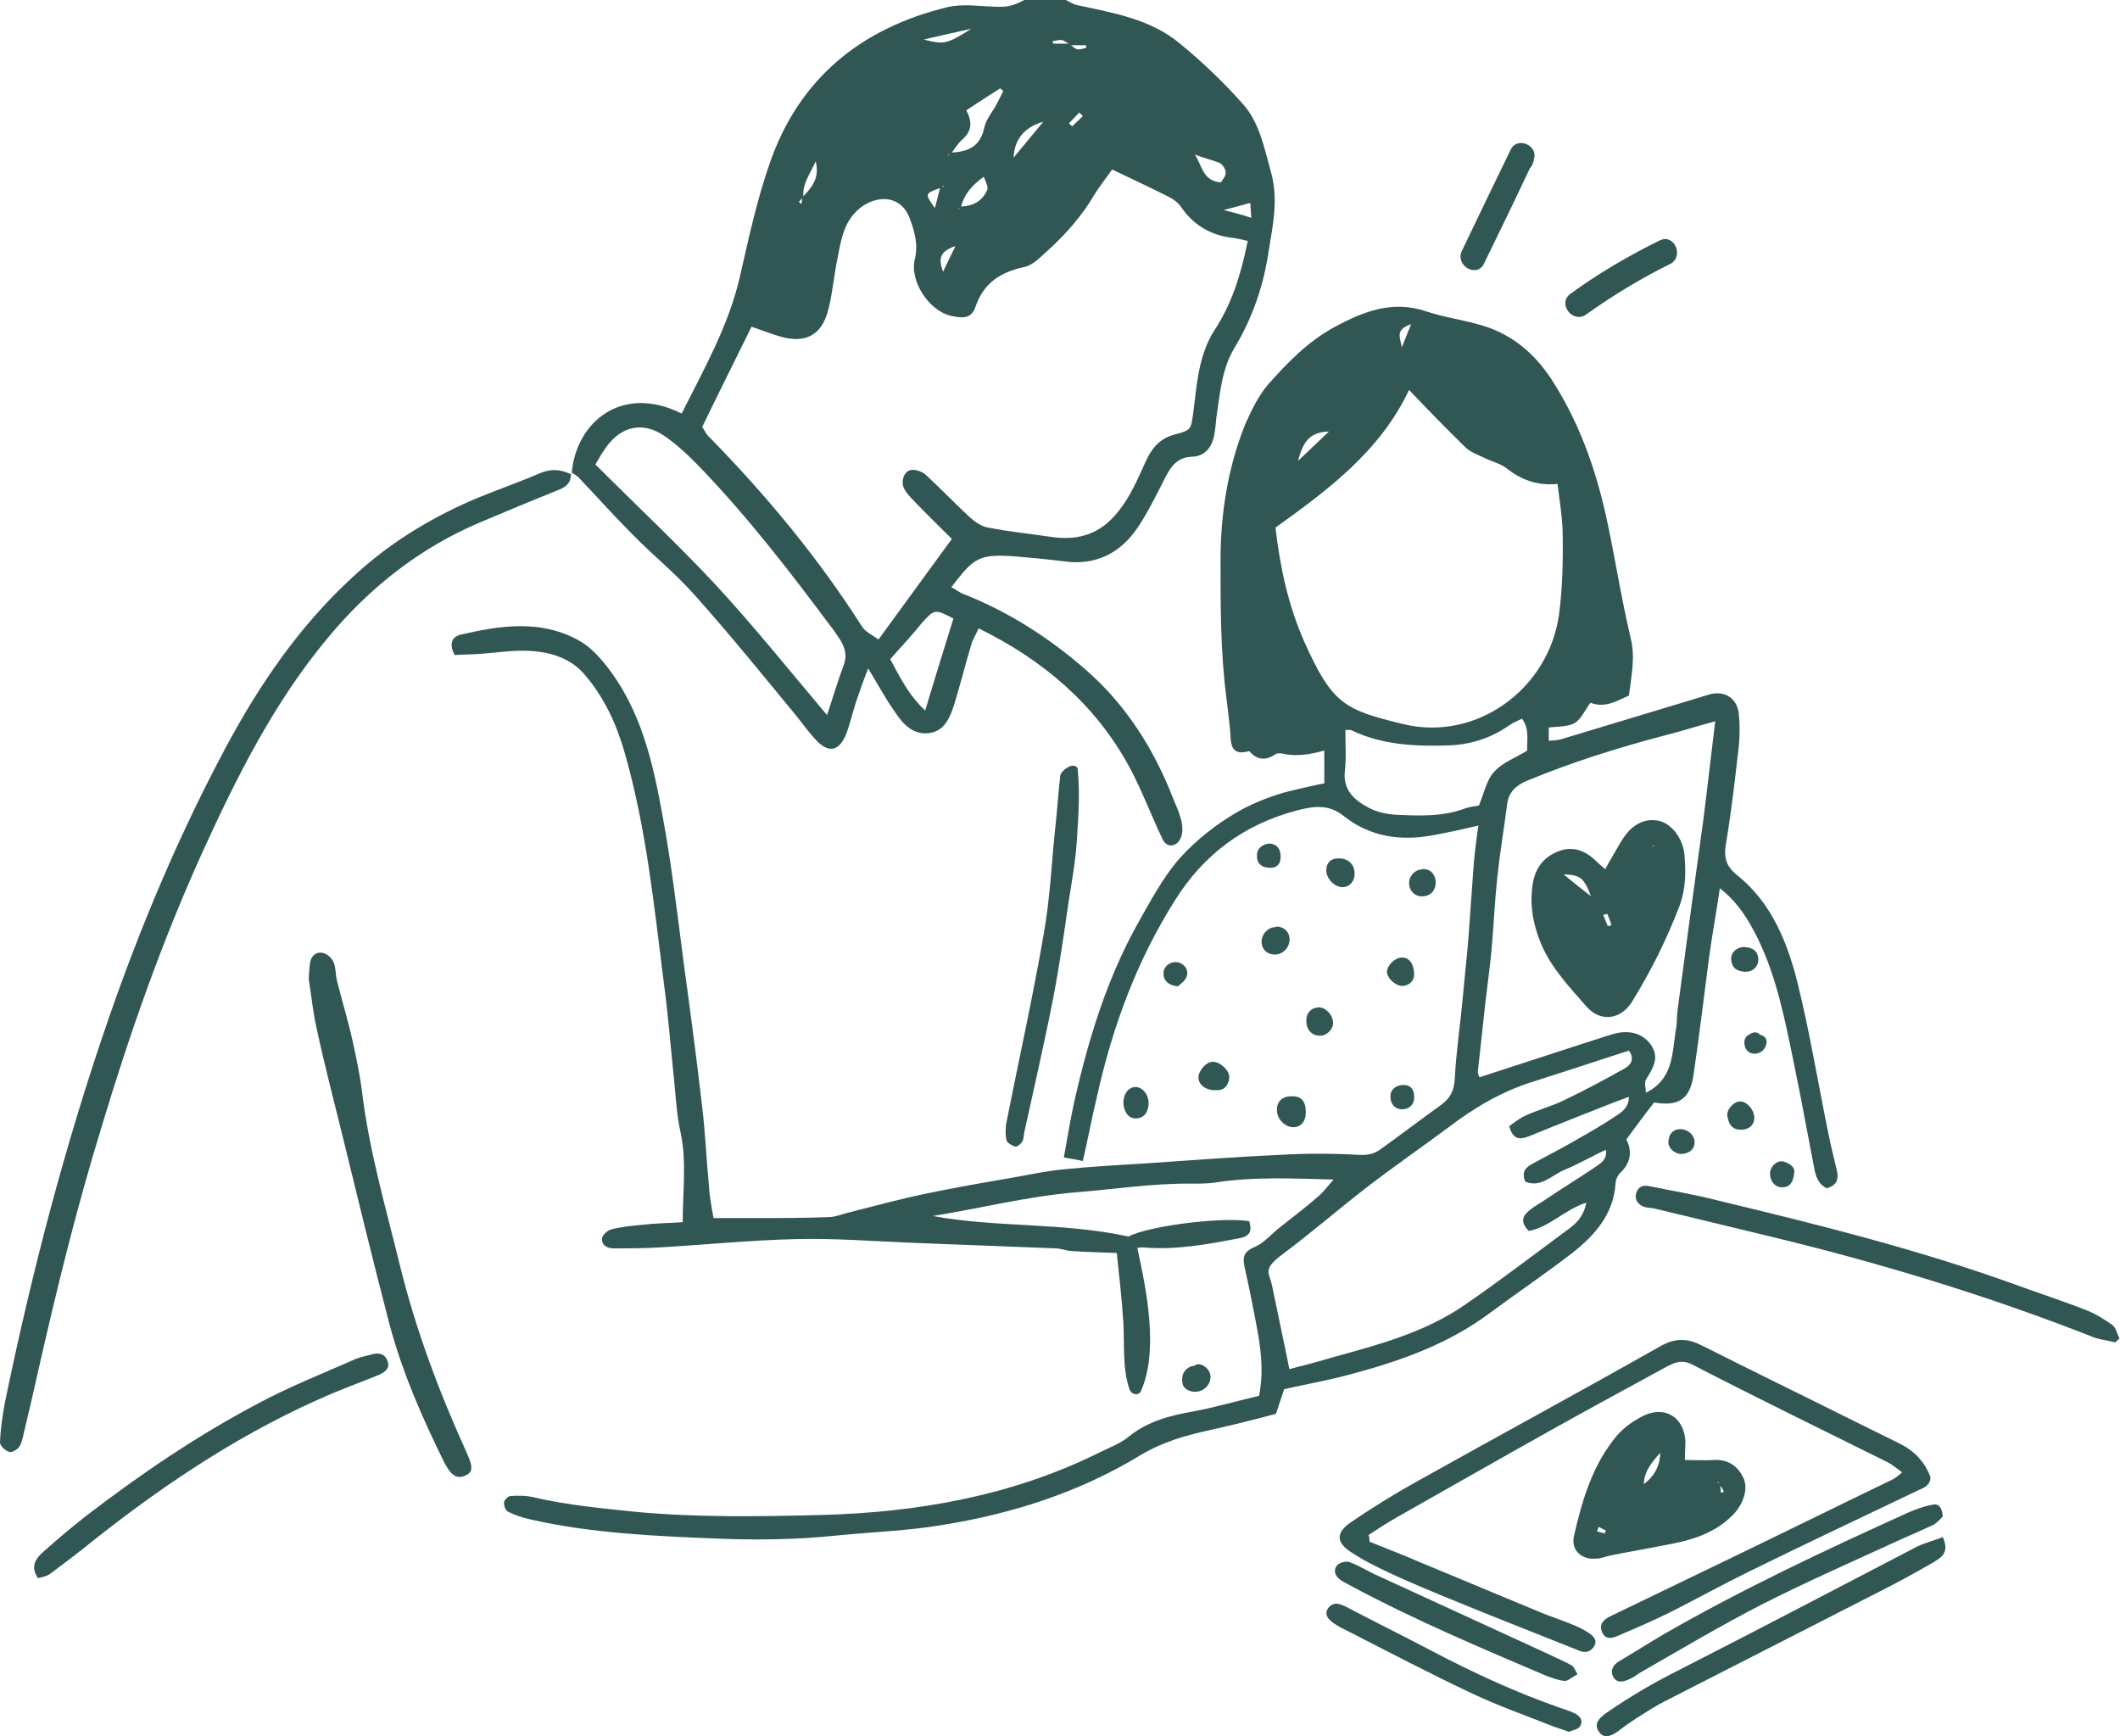 <?xml version="1.0" encoding="UTF-8"?> <!-- Generator: Adobe Illustrator 24.2.0, SVG Export Plug-In . SVG Version: 6.00 Build 0) --> <svg xmlns="http://www.w3.org/2000/svg" xmlns:xlink="http://www.w3.org/1999/xlink" version="1.1" id="Layer_1" x="0px" y="0px" viewBox="0 0 412.7 338" style="enable-background:new 0 0 412.7 338;" xml:space="preserve"> <style type="text/css"> .st0{fill:#315754;} </style> <g> <g> <g> <g> <path class="st0" d="M247.4,33.4c-1.3-4.6-2.2-9.5-5.4-13.1c-3.8-4.3-8-8.3-12.4-11.9c-5.7-4.7-12.9-5.9-19.9-7.4 c-0.9-0.2-1.6-0.7-2.4-1.1h-7.7c-2.6,1.4-3.7,1.5-6.1,1.4c-3-0.1-6.2-0.6-9.1,0.1c-16.8,4.1-28.9,13.9-34.6,30.5 c-2.5,7.2-4.1,14.7-5.8,22.1c-2.2,9.5-7,17.9-11.3,26.5c-11.6-5.8-20.5,1.6-21.4,11.5c0.5,0.3,1,0.6,1.4,1 c3.5,3.7,6.9,7.5,10.5,11.1c3.9,4,8.3,7.5,12,11.7c6.8,7.6,13.2,15.5,19.7,23.4c1.3,1.6,2.5,3.3,3.9,4.8c2.5,2.7,4.6,2.3,6-1.3 c0.8-2.2,1.3-4.6,2.1-6.8c0.6-1.8,1.2-3.5,2.1-5.8c2,3.3,3.5,6.1,5.3,8.6c1.5,2.3,3.5,4.4,6.6,4c2.9-0.4,4-2.9,4.8-5.4 c1.2-3.9,2.2-7.9,3.4-11.9c0.3-1,0.9-1.9,1.4-3.1c12.6,6.2,22.7,14.8,29.3,26.9c2.5,4.6,4.3,9.6,6.6,14.3 c0.7,1.4,2.3,1.4,3.2,0.1c1.5-2.4-0.3-5.9-1.2-8.1c-3.7-9.6-9.2-18.3-17-25.1c-7.1-6.2-15-11.3-23.9-14.8 c-0.8-0.3-1.5-0.9-2.3-1.3c3.6-4.8,5-5.9,8.4-6.1c2.1-0.1,4.1,0.1,6.2,0.3c2.8,0.2,5.7,0.6,8.5,0.9c5.8,0.4,10.2-2.2,13.3-6.9 c1.9-2.9,3.5-6.1,5-9.1c1.2-2.3,2.3-4.4,5.5-4.5c2.5-0.1,3.9-1.9,4.3-4.4c0.2-1.1,0.3-2.2,0.4-3.3c0.7-4.5,1-9.2,3.4-13.3 c3.6-5.9,5.8-12.3,6.8-19.2C247.8,43.8,248.9,38.7,247.4,33.4z M237.4,31.7c0.6,0.3,1.2,1.2,1.2,1.9c0.1,0.6-0.6,1.3-0.9,1.9 c-3.6-0.2-3.7-3.4-5.1-5.4C234.2,30.7,235.8,31.1,237.4,31.7z M211.4,8.7c0,0.2,0,0.4,0.1,0.6c-0.6,0.1-1.2,0.4-1.8,0.3 c-0.4-0.1-0.8-0.5-1.2-0.8H211.4z M210.8,22.6l-2.1,2c-0.2-0.2-0.4-0.4-0.6-0.6l2-2.1C210.4,22.2,210.6,22.4,210.8,22.6z M206.7,7.8c0.4,0.1,0.9,0.4,1.3,0.7H205c0-0.2,0-0.3-0.1-0.5C205.5,8,206.1,7.7,206.7,7.8z M203.1,23.7c-1.9,2.3-3.9,4.7-5.8,7 C197.5,26.9,199.6,24.7,203.1,23.7z M194.7,17.2c0.2,0.2,0.4,0.3,0.6,0.5c-0.4,0.9-0.9,1.8-1.3,2.6c-0.8,1.5-2.1,3-2.4,4.6 c-0.8,3.7-3.2,4.6-6.3,4.8c0.6-0.8,1.2-1.8,1.9-2.4c1.8-1.6,2.3-3.3,0.9-5.8C190.3,20,192.5,18.6,194.7,17.2z M192.2,36.9 c-0.9,2.2-2.7,3.2-5.1,3.3c0.6-2.4,2.1-4.1,4.4-5.8C191.9,35.4,192.4,36.3,192.2,36.9z M186.8,40.5c-0.1,0.1-0.1,0.2-0.2,0.3 c0-0.1,0-0.2,0.1-0.3C186.7,40.5,186.8,40.5,186.8,40.5z M186,47.9c-0.9,1.9-1.6,3.2-2.4,5C182.6,50.3,183,48.9,186,47.9z M183.4,36.4c0.1-0.1,0.2-0.2,0.3-0.3c0,0.1-0.1,0.3-0.1,0.3C183.5,36.4,183.4,36.4,183.4,36.4z M184.6,30.3 c0-0.1,0-0.2,0.1-0.3c0,0,0.1,0,0.1-0.1C184.8,30,184.7,30.2,184.6,30.3z M189.1,5.6c-4.8,3-5.2,3.1-9.3,2.1 C182.8,7,185.9,6.3,189.1,5.6z M183,36.6c-0.3,1.2-0.6,2.4-1,3.9C180,37.7,180,37.7,183,36.6z M158.8,31.4 c0.8,3.3-0.8,5.1-2.4,6.8C156.2,35.8,157.6,34,158.8,31.4z M156.2,38.6l-0.2,1.1c-0.2-0.1-0.3-0.3-0.5-0.4 C155.7,39.1,155.9,38.9,156.2,38.6z M164.2,129.6c-1.1,2.9-2,6-3.2,9.6c-7.5-8.9-14.4-17.5-21.9-25.6 c-7.4-7.9-15.3-15.3-23.2-23.2c0.7-1.2,1.4-2.4,2.2-3.5c3-4,7.1-4.9,11.3-2c2.6,1.8,4.9,4,7.1,6.3c9.2,9.6,17.3,20.1,25.2,30.7 c0.7,0.9,1.3,1.8,1.9,2.7C164.6,126.3,164.9,127.8,164.2,129.6z M185.6,120.4c-1.8,5.8-3.6,11.6-5.5,17.9c-3.4-3.2-5-6.7-6.8-10 c2.2-2.5,4.4-4.8,6.3-7.2C181.9,118.6,182,118.5,185.6,120.4z M236.4,64.3c-3.1,4.9-3.4,10.5-4.1,16c-0.5,3.3-0.3,3.4-3.7,4.3 c-3.4,0.9-4.8,3.4-6,6.2c-1.6,3.5-3.1,6.9-5.8,9.8c-3.4,3.7-7.5,4.6-12.2,3.9c-4.1-0.6-8.2-1-12.2-1.8c-1.3-0.2-2.6-1.1-3.6-2 c-2.9-2.7-5.7-5.6-8.6-8.3c-0.7-0.6-2-1.1-2.9-0.9c-1.3,0.2-2,2.2-1.3,3.6c0.6,1.1,1.5,2,2.4,2.9c2.3,2.4,4.7,4.7,6.9,6.9 c-4.8,6.6-9.4,12.9-14.3,19.6c-1-0.8-2.4-1.4-3.1-2.4c-8.6-13.5-18.8-25.8-30-37.2c-0.4-0.4-0.7-1-1.2-1.8 c3.1-6.4,6.3-12.8,9.6-19.5c1.8,0.6,3.8,1.4,5.9,2c4.5,1.2,7.6-0.3,8.9-4.8c1-3.5,1.2-7.2,2-10.8c0.4-2.2,0.8-4.4,1.8-6.4 c0.8-1.6,2.3-3.2,3.9-4c3.3-1.7,6.9-0.9,8.3,2.9c0.9,2.5,1.7,5,1,7.9c-1.1,4.1,2.6,10.1,7.1,11.1c2.4,0.5,3.9,0.5,4.7-1.8 c1.6-4.6,4.8-6.7,9.4-7.7c1.6-0.3,3-1.7,4.3-2.9c3.7-3.3,7-7,9.5-11.3c1-1.6,2.2-3.1,3.4-4.8c3.8,1.8,7.4,3.5,11,5.3 c1,0.5,1.9,1.2,2.5,2.1c2.4,3.5,5.8,5.4,9.9,5.9c0.9,0.1,1.8,0.3,3,0.6C241.5,53.8,239.7,59.3,236.4,64.3z M238.2,40.9 c1.8-0.5,3.4-0.9,5.2-1.4c0,0.5,0.1,1.4,0.2,2.9C241.4,41.7,240,41.3,238.2,40.9z"></path> </g> <g> <path class="st0" d="M168.8,16.4c-0.3,0.3-0.6,0.6-1,0.9c-0.3,0.3-0.6,0.7-0.9,1c-0.2,0.1-0.5,0.2-0.7,0.3 c0.1,0.1,0.3,0.2,0.4,0.3c0.1-0.2,0.1-0.5,0.2-0.7c0.3-0.3,0.7-0.6,1-0.9C168.1,16.9,168.4,16.6,168.8,16.4 c0.2-0.2,0.4-0.2,0.7-0.3c-0.1-0.1-0.2-0.3-0.4-0.4C169,15.9,168.9,16.1,168.8,16.4z"></path> </g> <g> <path class="st0" d="M192.7,45c0.3-0.4,0.6-0.8,0.9-1.2c-0.2-0.1-0.4-0.2-0.6-0.3c-0.1,0.5-0.1,1.1-0.2,1.6 c-0.1,0.1-0.3,0.1-0.4,0.2c-0.1,0.1-0.1,0.2-0.1,0.3C192.5,45.4,192.6,45.2,192.7,45z"></path> </g> <g> <path class="st0" d="M155.3,60.4c0.3-0.3,0.6-0.6,0.9-0.9c-0.2-0.1-0.3-0.3-0.5-0.4c-0.1,0.4-0.2,0.9-0.2,1.4 c-0.1,0.1-0.3,0.1-0.4,0.2c-0.1,0.1-0.1,0.2-0.1,0.3C155,60.8,155.1,60.6,155.3,60.4z"></path> </g> <g> <path class="st0" d="M214.4,14.8c-0.3-0.1-0.5-0.2-0.8-0.3c-0.1,0-0.2,0.2-0.3,0.3c0.2,0.2,0.4,0.4,0.6,0.4 C214,15.3,214.2,15,214.4,14.8z"></path> </g> <g> <polygon class="st0" points="175.1,17.6 174.9,17.8 175.1,17.9 "></polygon> </g> <g> <path class="st0" d="M225.2,14.9c-0.1-0.1-0.1-0.2-0.2-0.3c-0.1,0.1-0.2,0.2-0.3,0.2s0.1,0.2,0.2,0.3 C225,15.1,225.1,15,225.2,14.9z"></path> </g> <g> <polygon class="st0" points="154.7,41.7 154.9,41.9 154.9,41.6 "></polygon> </g> <g> <path class="st0" d="M357.6,227.9c-0.6-2.5-1.2-4.9-1.7-7.4c-2-9.8-3.6-19.6-6-29.3c-2-7.9-5.1-15.6-11.8-20.9 c-2.5-2-2.5-4-2-6.7c1-6.1,1.7-12.3,2.4-18.4c0.2-2.1,0.2-4.2,0-6.2c-0.3-3.1-2.8-4.7-5.8-3.8c-9.6,2.9-19.2,5.8-28.8,8.7 c-0.7,0.2-1.5,0.2-2.4,0.3v-2.6c1.8-0.2,3.8-0.1,5.1-0.9c1.3-0.8,2-2.6,3-3.9c2.9,1.1,5.2-0.4,7.5-1.4c0.5-4,1.3-7.5,0.3-11.4 c-1.9-8-3.1-16.2-4.9-24.2c-2.1-9.2-5.3-18-10.5-26c-3.3-5-7.5-8.6-13.3-10.4c-3.6-1.1-7.5-1.6-11.1-2.8c-6.5-2.2-12.1,0-17.7,3 c-5.2,2.8-9.2,6.9-13,11.2c-1.9,2.2-3.3,5.1-4.5,7.8c-3.4,8.5-4.8,17.4-4.8,26.6c0,8.8,0,17.6,1.1,26.3c0.3,2.4,0.6,4.7,0.8,7.1 c0.1,2.4,0.2,4.6,3.7,3.6c1.5,1.8,3.2,1.9,5.1,0.6c0.3-0.2,1-0.2,1.4-0.1c2.6,0.6,5.2,0.2,8.1-0.6c0,0,0,6.4,0,6.4 c0-0.1-7.9,1.7-8.6,2c-2.9,0.9-5.8,2.1-8.4,3.6c-4.1,2.4-7.8,5.3-11,8.8c-3.4,3.8-6,8.8-8.5,13.2c-5.9,10.7-9.4,22.2-12.1,34 c-0.8,3.6-1.4,7.4-2.1,11.2c1.5,0.3,2.5,0.4,3.7,0.7c1-4.4,1.8-8.6,2.8-12.8c3-13.4,7.7-26.2,15.1-37.9 c5.6-9,13.5-14.8,23.6-17.5c3-0.8,6.2-1.4,9.1,0.9c5.3,4.3,11.5,5.1,18,3.8c2.7-0.5,5.4-1.1,8.4-1.8c-0.4,2.7-0.7,5.1-0.9,7.4 c-0.4,5.1-0.7,10.2-1.1,15.2c-0.3,3.5-0.7,7-1,10.5c-0.5,5.4-1.3,10.7-1.6,16.1c-0.1,2.4-0.9,3.9-2.7,5.2 c-3.9,2.8-7.7,5.7-11.6,8.5c-1.3,1-2.6,1.3-4.4,1.2c-5.1-0.3-10.2-0.3-15.4,0c-8.9,0.4-17.8,1.1-26.7,1.7 c-5.1,0.3-10.2,0.6-15.2,1.1c-3.3,0.3-6.6,1-9.9,1.6c-5.8,1-11.6,2-17.3,3.2c-4.8,1-9.6,2.3-14.3,3.5c-1.4,0.3-2.7,0.9-4.1,1 c-4.8,0.2-9.6,0.2-14.4,0.2c-2.7,0-5.4,0-8.3,0c-0.4-2.3-0.8-4.3-0.9-6.4c-0.5-5.1-0.7-10.2-1.3-15.2 c-1.1-9.6-2.4-19.2-3.7-28.8c-1.2-9.3-2.3-18.6-4-27.8c-1.9-10.5-4.2-20.9-11.2-29.6c-1.7-2.1-3.3-3.7-5.6-4.9 c-7.3-3.8-14.9-2.6-22.4-0.9c-1.9,0.4-2.4,1.9-1.3,4c1.5-0.1,3.1-0.1,4.6-0.2c3.3-0.2,6.7-0.8,10-0.6c4,0.2,8,1.4,10.7,4.6 c3.8,4.4,6.2,9.6,7.8,15.2c4.2,14.6,5.7,29.6,7.6,44.6c0.9,6.6,1.4,13.3,2.1,19.9c0.3,3.2,0.5,6.4,1.2,9.5 c1.2,5.7,0.4,11.4,0.4,17.4c-2.8,0.2-5.3,0.2-7.8,0.5c-2.1,0.2-4.1,0.4-6.1,0.9c-0.7,0.2-1.8,1.1-1.8,1.8 c-0.1,1.3,1,1.9,2.3,1.9c3,0,6.1,0,9.1-0.2c8.7-0.5,17.5-1.4,26.2-1.6c7.5-0.2,15,0.4,22.5,0.7c9.4,0.4,18.8,0.7,28.2,1.1 c0.9,0,1.9,0.4,2.8,0.5c3,0.2,6.1,0.3,9.1,0.4c0,0,0,0,0,0c0.5,4.6,1,9.2,1.3,13.8c0.2,4.3-0.2,8.8,1.2,12.8 c0.3,0.9,1.7,1.3,2.2,0.3c3.5-7.9,1.1-19.6-0.7-27.9c0.3,0,0.6-0.1,1-0.1c6.4,0.6,12.7-0.6,19-1.8c2.3-0.5,2.2-1.7,1.8-3.3 c-5.9-0.9-20.2,1.1-23.5,3c-12.8-2.8-25.6-1.7-38.1-4c9.3-1.5,18.3-3.8,27.7-4.6c7.6-0.6,15.2-1.8,22.8-1.7c1.4,0,2.9,0,4.3-0.2 c7.7-1.2,15.5-0.8,23.2-0.6c-1,1.1-1.9,2.4-3,3.3c-2.5,2.2-5.2,4.2-7.8,6.3c-1.5,1.2-2.8,2.8-4.5,3.5c-2.1,0.9-2.5,1.9-2,4 c1,4.5,1.9,9,2.7,13.5c0.6,3.8,0.9,7.5,0.1,11.5c-4.3,1-8.4,2.2-12.6,3c-4.6,0.8-9,1.9-12.7,4.9c-1.7,1.4-3.9,2.2-5.9,3.2 c-17,8.4-35.3,11.6-54.1,12.1c-12,0.3-23.9,0.5-35.9-0.6c-6.7-0.7-13.3-1.3-19.8-2.8c-1.5-0.4-3.2-0.4-4.7-0.3 c-0.5,0-1.2,0.8-1.3,1.2c0,0.7,0.3,1.7,0.9,1.9c1.2,0.6,2.6,1.1,4,1.4c12.1,2.8,24.6,3.3,36.9,3.8c7.6,0.3,15.3,0.2,22.9-0.6 c6.9-0.7,13.9-0.9,20.9-2.1c13.6-2.2,26.6-6.4,38.4-13.6c4.2-2.5,8.7-3.8,13.3-4.8c4.5-1,8.9-2.1,13-3.2 c0.7-2.1,1.2-3.7,1.6-4.8c4.5-1,8.4-1.7,12.2-2.7c9.9-2.6,19.5-5.9,27.8-12.1c5.4-4,10.9-7.7,16.2-11.8 c4.3-3.4,7.9-7.5,8.3-13.4c0-0.7,0.4-1.6,0.9-2.1c2.2-2,2.3-4.4,1.2-6.5c1.9-2.6,3.6-4.9,5.4-7.2c4.8,0.8,7-0.6,7.7-5.5 c1.1-7.5,2-15.1,3-22.7c0.6-4.4,1.4-8.7,2.1-13.5c3.6,2.8,5.6,6.2,7.4,9.8c3.7,7.6,5.3,15.9,7,24.2c1.4,6.7,2.6,13.4,3.9,20.1 c0.3,1.7,0.7,3.4,2.5,4.3C357.7,230.7,357.9,229.5,357.6,227.9z M274.7,63.1c-0.8,1.9-1.1,2.8-1.8,4.5 C272.5,65.5,271.6,64.2,274.7,63.1z M258.7,84c-2.2,2.1-3.9,3.7-6,5.7C253.7,85.7,255.2,84.1,258.7,84z M253.9,124.9 c-3.1-7-4.7-14.4-5.6-22.2c10.3-7.4,20.4-14.9,26-26.8c3.9,4.1,7.3,7.6,10.9,11.1c1,1,2.4,1.5,3.7,2.1c1.4,0.7,3.1,1.1,4.3,2 c2.8,2.2,5.9,3.5,10,3.1c0.4,3.3,0.9,6.2,1,9.2c0.1,5.4,0,10.8-0.7,16.2c-2,14.5-16,24.7-30.1,21.4 C261.8,138.2,259.4,137.2,253.9,124.9z M285.1,157.4c-4.3,1.6-8.8,1.4-13.2,1.2c-1.9-0.1-3.9-0.5-5.5-1.4 c-2.7-1.4-5-3.4-4.6-7.1c0.3-2.6,0.1-5.3,0.1-8c0.5,0,1-0.1,1.3,0.1c5.9,2.8,12.2,3.1,18.6,2.9c4.4-0.1,8.4-1.4,12-3.9 c0.7-0.5,1.6-0.9,2.5-1.3c1.5,2.1,0.9,4.2,1,6.2c-2.2,1.4-4.8,2.3-6.4,4.1c-1.5,1.6-2,4.2-3,6.6 C287.4,156.9,286.2,157,285.1,157.4z M316.4,207.9c-3.9,2.2-7.8,4.3-11.8,6.2c-2.4,1.2-5.1,1.9-7.5,3c-1.2,0.5-2.3,1.4-3.3,2.1 c0.7,2.6,2,2.7,3.8,2c5.6-2.3,11.2-4.5,16.8-6.7c0.5-0.2,1.1-0.4,2.7-1c0,1.9-1.2,2.8-1.9,3.3c-2.6,1.8-5.4,3.4-8.2,5 c-2.9,1.7-5.9,3.2-8.8,4.8c-1.3,0.7-2,1.6-1.3,3.4c3.1,1.3,5.2-1.3,7.7-2.3c2.6-1.1,5.1-2.5,8-3.9c0.3,1.8-0.8,2.5-1.8,3.2 c-3.4,2.3-7,4.5-10.4,6.8c-1.1,0.7-2.2,1.3-3.1,2.2c-1.1,1-1.1,2.2,0.3,3.6c4-0.7,6.9-4.1,11.2-5.5c-0.4,2.3-1.6,3.7-3,4.8 c-6.9,5.1-13.8,10.4-20.8,15.2c-7.6,5.2-16.4,7.6-25.2,10c-3,0.9-6,1.7-8.8,2.4c-1.1-5.5-2.3-11-3.4-16.4c-0.5-2.3-1.9-3,2-5.9 c5.5-4.1,10.7-8.6,16.1-12.8c5.3-4.1,10.8-7.9,16.2-11.9c5.1-3.9,10.5-7.1,16.7-9c6.2-2,12.4-4,18.5-6 C318.2,206,317.6,207.2,316.4,207.9z M331.6,159.5c-0.8,5.8-1.6,11.6-2.4,17.5c-0.9,6.5-1.7,12.9-2.6,19.4 c-0.2,1.4-0.1,2.9-0.4,4.3c-0.7,4.5-0.5,9.4-5.8,12c0-0.9-0.4-2,0.1-2.7c1.3-2.1,2.6-4.1,0.9-6.6c-1.6-2.3-4.4-3.1-7.8-2 c-8.5,2.7-16.9,5.5-25.6,8.3c0-0.1-0.4-0.7-0.3-1.2c0.5-4.6,1-9.1,1.5-13.7c0.4-3.5,0.9-6.9,1.2-10.4c0.4-4.6,0.6-9.2,1.1-13.8 c0.5-4.7,1.3-9.4,1.9-14.1c0.3-2.3,1.7-3.6,3.8-4.5c8.7-3.6,17.6-6.4,26.7-8.8c3.2-0.8,6.3-1.8,10-2.8 C333.1,146.9,332.4,153.2,331.6,159.5z"></path> </g> <g> <path class="st0" d="M292.6,70.1c-0.2-0.1-0.5-0.3-0.7-0.4c0.3,0.1,0.5,0.2,0.8,0.3c0.3,0.3,0.6,0.6,0.9,1c0.3,0.3,0.6,0.6,1,1 c0.3,0.3,0.6,0.6,1,1s0.6,0.6,1,0.9c0.2,0.2,0.4,0.3,0.7,0.5c-0.3-0.1-0.5-0.2-0.8-0.4c-0.3-0.3-0.6-0.6-0.9-1 c-0.3-0.3-0.6-0.6-1-1c-0.3-0.3-0.6-0.6-1-0.9C293.2,70.8,292.9,70.5,292.6,70.1z"></path> </g> <g> <path class="st0" d="M253.3,75c-0.3,0.3-0.6,0.6-1,0.9c-0.3,0.3-0.6,0.6-1,1c-0.3,0.3-0.6,0.6-1,1c-0.3,0.6-0.6,1.3-0.9,1.9 c-0.3,0.3-0.7,0.6-1,0.9c-0.1,0.2-0.3,0.4-0.4,0.6c0.1-0.2,0.2-0.5,0.3-0.7c0.3-0.3,0.7-0.6,1-0.9c0.3-0.6,0.6-1.3,0.9-1.9 c0.3-0.3,0.6-0.6,1-0.9c0.3-0.3,0.6-0.6,0.9-1c0.3-0.3,0.6-0.6,1-0.9c0.1-0.2,0.3-0.4,0.5-0.6C253.5,74.5,253.4,74.7,253.3,75z"></path> </g> <g> <path class="st0" d="M301.3,135.4c-0.2,0.1-0.5,0.2-0.7,0.3c0.1,0.1,0.3,0.2,0.4,0.3c0.1-0.2,0.1-0.5,0.2-0.8 c0.1-0.1,0.3-0.1,0.4-0.1c0.1-0.1,0.1-0.2,0.1-0.3C301.6,135.1,301.4,135.2,301.3,135.4z"></path> </g> <g> <path class="st0" d="M248.9,140.4c-0.1,0.5-0.2,0.8-0.2,1.1c0.2,0,0.4,0.1,0.6,0c0,0,0.1-0.3,0-0.4 C249.2,140.8,249,140.7,248.9,140.4z"></path> </g> <g> <polygon class="st0" points="305.8,128.2 305.5,128 305.5,128.3 "></polygon> </g> <g> <path class="st0" d="M111.1,92.1c0.2,2-1.1,2.8-2.7,3.4c-5,2-10,4.1-15,6.2c-11.8,5-21.6,12.8-29.7,22.6 c-10.4,12.5-17.6,26.9-24.3,41.6c-7.9,17.4-14.2,35.4-19.7,53.7C14.9,235.2,11,251.1,7.4,267c-0.9,4-1.8,8-2.8,12.1 c-0.2,0.9-0.4,1.9-0.9,2.6c-0.4,0.5-1.4,1.1-1.9,0.9C1,282.4,0,281.4,0,280.8c0.1-2.7,0.5-5.4,1-8c5.2-25.2,11.7-50.1,20.1-74.4 c6.3-18.2,13.8-36,22.9-53c6.6-12.3,14.4-23.7,24.8-33.2c6.8-6.3,14.4-11,22.8-14.7c4.4-1.9,8.9-3.4,13.3-5.3 c2.2-1,4.3-0.9,6.4,0.2L111.1,92.1z"></path> </g> <g> <path class="st0" d="M266.6,300.1c3.2,1.3,6.4,2.5,9.6,3.9c7.9,3.3,15.9,6.6,23.8,9.9c1.9,0.8,3.9,1.4,5.8,2.2 c1.2,0.5,2.4,1,3.4,1.7c0.9,0.6,1.9,1.4,1.1,2.7c-0.7,1.1-1.8,1.3-2.9,0.8c-6.2-2.5-12.4-4.9-18.6-7.4 c-5.4-2.2-10.9-4.4-16.3-6.8c-3.3-1.5-6.7-3.1-9.7-5.1c-2.8-1.9-2.6-3.8,0.2-5.7c4.1-2.8,8.3-5.4,12.6-7.8 c15.9-8.9,31.8-17.5,47.7-26.5c2.9-1.6,5.2-1.5,8-0.1c9.9,5,20,9.9,30,14.9c2.7,1.3,5.4,2.7,8.1,4c3,1.4,5.2,3.5,6.4,6.7 c0,1.6-1.2,2.1-2.4,2.6c-10.9,5.2-21.9,10.4-32.7,15.7c-5.1,2.5-10.2,5.3-15.3,7.9c-3.4,1.7-6.9,3.2-10.4,4.7 c-1.1,0.5-2.6,0.9-3.2-0.9c-0.5-1.5,0.5-2.3,1.7-2.9c7.6-3.7,15.2-7.3,22.8-11c10.8-5.2,21.5-10.5,32.3-15.7 c0.5-0.3,1-0.7,1.7-1.3c-1.1-0.8-1.9-1.5-2.9-2c-12.7-6.3-25.4-12.5-38-19c-2-1-3.3-0.4-4.9,0.4c-7.5,4.1-15.1,8.2-22.6,12.4 c-10,5.6-20,11.3-29.9,16.9c-1.9,1.1-3.8,2.3-5.6,3.5C266.6,299.3,266.6,299.7,266.6,300.1z"></path> </g> <g> <path class="st0" d="M328,284.2c2.2,0,3.8,0.1,5.4,0c2.7-0.2,4.7,0.9,5.9,3.3c1.1,2.1,0.2,4.9-1.6,7c-3.3,3.6-7.6,5.1-12.2,6 c-4,0.8-8.1,1.5-12.1,2.3c-0.9,0.2-1.8,0.6-2.8,0.6c-2.8,0.2-4.8-1.7-4.2-4.4c1.6-7,3.6-13.9,8.4-19.6c1.4-1.6,3.4-3,5.3-3.9 c4.2-1.9,7.7,0.5,8,5C328.1,281.6,328,282.7,328,284.2z M334.8,289c-0.1-0.1-0.1-0.3-0.2-0.4c0-0.1-0.2-0.1-0.3-0.1 c0.2,0.1,0.4,0.3,0.6,0.4c0,0.6,0.1,1.1,0.1,1.7c0.2-0.1,0.4-0.2,0.6-0.2C335.4,289.9,335.1,289.5,334.8,289z M320,288.9 c1.8-1.4,3.1-3.1,3.2-6.1C321.3,284.9,320.1,286.5,320,288.9z M312.4,298.5c0.1-0.2,0.1-0.4,0.2-0.6c-0.5-0.2-1-0.5-1.4-0.7 c-0.1,0.3-0.2,0.6-0.3,0.9C311.4,298.2,311.9,298.4,312.4,298.5z"></path> </g> <g> <path class="st0" d="M60.1,190.5c0.1-1.1,0.1-2.2,0.3-3.3c0.3-1.3,1.3-2,2.5-1.7c0.8,0.2,1.7,1,2,1.7c0.5,1.1,0.4,2.5,0.7,3.7 c1,4,2.2,7.9,3.1,12c0.7,3.2,1.4,6.5,1.8,9.8c1.4,11.4,4.6,22.4,7.3,33.4c3.1,12.7,7.7,24.9,13.1,36.8c1.3,2.8,1.1,3.8-0.5,4.4 c-1.5,0.6-2.6-0.1-3.9-2.6c-4.3-8.7-8.2-17.6-10.7-27c-3.2-12.3-6.2-24.6-9.2-36.9c-1.7-6.9-3.5-13.8-5-20.8 C60.9,196.9,60.6,193.7,60.1,190.5z"></path> </g> <g> <path class="st0" d="M411.8,261.3c-1.5-0.4-3.1-0.5-4.5-1.1c-20.1-7.9-40.8-14.2-61.8-19.3c-7.9-1.9-15.7-3.8-23.6-5.7 c-0.6-0.1-1.3-0.1-1.9-0.3c-1.2-0.5-1.8-1.4-1.5-2.6c0.4-1.3,1.3-1.7,2.6-1.4c4.4,0.9,8.7,1.6,13,2.7 c19.5,4.7,38.9,9.5,57.8,16.3c4.6,1.7,9.3,3.2,13.9,5c1.9,0.7,3.7,1.8,5.4,3c0.7,0.5,0.9,1.7,1.4,2.6 C412.4,260.7,412.1,261,411.8,261.3z"></path> </g> <g> <path class="st0" d="M7.4,307.2c-1.6-2.3-0.4-3.9,1.1-5.2c2.6-2.3,5.3-4.6,8.1-6.8c10.8-8.3,22-15.9,34-22.2 c6-3.2,12.4-5.7,18.7-8.5c1-0.4,2.2-0.6,3.2-0.9c1.5-0.4,2.6,0.1,3,1.5c0.4,1.3-0.6,2-1.7,2.5c-2.9,1.2-5.9,2.3-8.8,3.5 c-17.1,7.2-32.5,17.4-47,28.9c-2.7,2.2-5.5,4.3-8.3,6.4C8.9,306.9,8.1,307,7.4,307.2z"></path> </g> <g> <path class="st0" d="M378.2,299.2c1.4,3.1-0.4,4-1.8,4.9c-3.5,2-6.9,3.9-10.5,5.7c-13.9,7.1-27.8,14.2-41.7,21.3 c-2,1-3.8,2.2-5.7,3.4c-1.2,0.8-2.4,1.6-3.5,2.5c-1.3,0.9-2.8,1.6-3.8,0c-0.9-1.4,0-2.5,1.4-3.5c4.6-3.2,9.4-6,14.4-8.5 c15.5-7.9,30.9-16,46.3-24C374.8,300.3,376.4,299.9,378.2,299.2z"></path> </g> <g> <path class="st0" d="M209.6,149.3c0,0,0.1,0.1,0.1,0.1c0.1,0.1,0.1,0.3,0.1,0.4c0.4,4.2,0.2,8.4-0.1,12.7 c-0.2,4.4-1,8.8-1.7,13.2c-0.9,6.3-1.8,12.5-3,18.7c-1.7,8.7-3.7,17.3-5.6,26c-0.1,0.6-0.1,1.3-0.4,1.8c-0.3,0.5-1,1.1-1.4,1 c-0.6-0.2-1.6-0.8-1.7-1.3c-0.2-1.2-0.2-2.5,0.1-3.8c2.4-12.1,5.1-24.2,7.2-36.4c1.2-6.7,1.5-13.6,2.2-20.3 c0.4-3.5,0.6-7,1-10.4C206.5,150.1,208.6,148.4,209.6,149.3z"></path> </g> <g> <path class="st0" d="M378.2,295.2c-0.5,0.5-1.1,1.2-1.8,1.6c-3,1.4-6.1,2.7-9.1,4.1c-8.1,3.7-16.2,7.3-24.1,11.3 c-8.2,4.2-16.1,8.9-24.1,13.5c-0.5,0.3-1,0.8-1.6,1c-1.2,0.6-2.6,1.1-3.4-0.2c-0.7-1.2-0.2-2.4,1.2-3.2c2.9-1.7,5.7-3.5,8.6-5.2 c15.3-8.8,31.3-16.3,47.4-23.6c1.6-0.7,3.2-1.3,4.9-1.6C377.4,292.6,378.1,293.5,378.2,295.2z"></path> </g> <g> <path class="st0" d="M305.4,337.1c-1.1-0.4-2-0.7-2.9-1c-5.3-2.1-10.7-4-15.8-6.4c-8.3-3.9-16.5-8.2-24.7-12.4 c-0.6-0.3-1.1-0.5-1.7-0.9c-1.9-1.1-2.5-2.2-1.8-3.3c1.1-1.5,2.4-0.9,3.8-0.2c5.5,2.9,11,5.6,16.5,8.5c8,4.2,16.2,8,24.8,11 c0.9,0.3,1.8,0.6,2.7,1c1.2,0.5,2,1.4,1.3,2.6C307.3,336.6,306.1,336.8,305.4,337.1z"></path> </g> <g> <path class="st0" d="M307.1,325.9c-1,0.5-1.8,1.3-2.5,1.3c-1.2-0.1-2.5-0.6-3.6-1c-12.9-5.5-25.7-10.9-38-17.5 c-0.7-0.4-1.4-0.7-2.1-1.2c-1.1-0.8-1.4-2-0.5-2.9c0.5-0.5,1.8-0.8,2.4-0.5c1.9,0.7,3.7,1.9,5.6,2.7 c11.1,5.1,22.2,10.2,33.3,15.3c1.4,0.7,2.9,1.3,4.3,2.1C306.4,324.4,306.6,325.1,307.1,325.9z"></path> </g> <g> <path class="st0" d="M254.2,216.2c0.1,1.8-0.7,3-2.1,3.2c-1.6,0.2-3.3-1.2-3.5-3c-0.2-1.8,0.9-3,2.7-3 C253.2,213.3,254.1,214.2,254.2,216.2z"></path> </g> <g> <path class="st0" d="M236.8,212.2c-2,0.1-3.5-1-3.5-2.5c0-1.2,1.4-2.9,2.6-3c1.5-0.2,3.6,1.7,3.4,3.2 C239.1,211.2,238.4,212.3,236.8,212.2z"></path> </g> <g> <path class="st0" d="M263.7,170.3c-0.1,1.4-1.1,2.4-2.4,2.4c-1.7-0.1-3.3-1.9-3.1-3.6c0.2-1.6,1.3-2.1,2.7-2 C262.7,167.2,263.8,168.5,263.7,170.3z"></path> </g> <g> <path class="st0" d="M223.6,214.7c0,1.8-0.9,2.9-2.3,3c-1.5,0.1-2.4-1-2.6-2.8c-0.1-1.9,1-3.4,2.5-3.3 C222.5,211.7,223.6,213.1,223.6,214.7z"></path> </g> <g> <path class="st0" d="M275.3,189.6c0,1-0.5,2-2,2.3c-1.4,0.2-3.2-1.3-3.3-2.7c0-1.2,1.4-2.7,2.8-2.8 C274.2,186.3,275.2,187.4,275.3,189.6z"></path> </g> <g> <path class="st0" d="M257.2,201.6c-1.8,0.1-2.9-1.1-2.9-2.9c0-1.4,0.7-2.4,2.2-2.6c1.4-0.2,3,1.4,3,3 C259.6,200.2,258.4,201.5,257.2,201.6z"></path> </g> <g> <path class="st0" d="M338.8,214.4c1.2,0,2.6,1.5,2.7,3c0.1,1.6-1.1,2.6-2.8,2.5c-1.7-0.1-2.2-1.3-2.4-2.5 C335.9,216.1,337.6,214.3,338.8,214.4z"></path> </g> <g> <path class="st0" d="M342.3,186.9c-0.1,1.6-1.5,2.5-3.1,2.2c-1.5-0.2-2.2-1.1-2.2-2.6c0.1-1.4,1.5-2.4,3.1-2.1 C341.6,184.6,342.3,185.5,342.3,186.9z"></path> </g> <g> <path class="st0" d="M349.3,228.1c-0.2,2.2-1,3.1-2.5,3c-1.4,0-2.4-1.5-2.2-3c0.2-1.3,1.5-2.3,2.6-2 C348.6,226.5,349.4,227.3,349.3,228.1z"></path> </g> <g> <path class="st0" d="M329.9,222.2c0,1.4-0.8,2.2-2.3,2.4c-1.4,0.2-3-1.1-2.8-2.5c0.1-1.1,0.6-2.1,2-2.3 C328.4,219.7,329.7,220.7,329.9,222.2z"></path> </g> <g> <path class="st0" d="M247.3,164.2c1.4,0.2,2,1.1,2,2.6c0,1.5-0.9,2.3-2.4,2.1c-1.5-0.1-2.3-1-2.2-2.5 C244.7,165.1,245.9,164.2,247.3,164.2z"></path> </g> <g> <path class="st0" d="M275.3,213.6c0,1-0.5,2.1-2,2.3c-1.4,0.2-2.5-0.7-2.6-2.1c-0.2-1.6,0.9-2.6,2.6-2.6 C274.5,211.2,275.3,211.9,275.3,213.6z"></path> </g> <g> <path class="st0" d="M229.3,192c-2-0.2-2.9-1.3-2.8-2.7c0.1-1.3,1.4-2.2,2.7-2c1.3,0.2,2.3,1.5,1.8,2.8 C230.7,191,229.7,191.6,229.3,192z"></path> </g> <g> <path class="st0" d="M312.5,169.2c0.6-1.2,1-1.8,1.4-2.5c0.7-1.2,1.4-2.5,2.2-3.7c1.5-2.2,3.7-3.7,6.4-3.3 c2.7,0.3,5.1,3.4,5.4,6.6c0.3,3.3,0.3,6.6-0.9,9.9c-2.5,6.6-5.6,12.8-9.3,18.8c-2.2,3.5-6.1,4-8.8,1c-3.3-3.8-6.9-7.5-8.9-12.3 c-1.5-3.6-2.2-7.2-1.7-11.1c0.4-3.4,2-5.7,5.1-6.9c2.8-1.1,5.3-0.1,7.4,2C311.2,168.1,311.7,168.5,312.5,169.2z M309.9,174.6 c0.2,0.2,0.4,0.3,0.6,0.5c-0.2-0.1-0.5-0.2-0.7-0.4c-1.4-3.8-2.1-4.4-5.4-4.5C306.3,171.8,308.1,173.2,309.9,174.6z M313,180.3 c0.2-0.1,0.5-0.1,0.7-0.2c-0.2-0.7-0.5-1.5-0.8-2.2c0,0-0.5,0.1-0.8,0.2C312.4,178.8,312.7,179.6,313,180.3z M321.8,164.8 l0.2-0.2l-0.3,0L321.8,164.8z"></path> </g> </g> </g> <g> <path class="st0" d="M342.6,201.4c-0.4-0.5-1.1-0.6-1.8-0.2c-0.1,0.1-0.2,0.2-0.4,0.2c-0.7,0.5-0.9,1.1-0.8,1.9 c0.3,2.5,3.6,2.3,4.2,0.1C344.2,202.3,343.5,201.6,342.6,201.4z"></path> </g> <g> <path class="st0" d="M276.8,169.2c-0.1,0-0.2,0.1-0.2,0.1c-0.3,0-0.5,0-0.8,0.2c-2.7,1.4-1.5,5.6,1.7,4.9 C280.5,173.8,280,168.8,276.8,169.2z"></path> </g> <g> <path class="st0" d="M249,180.4c-0.4-0.1-0.6,0-0.9,0.1c-0.2,0-0.4,0-0.6,0.1c-2.8,1.1-2.5,5.3,0.8,5.2 C251.4,185.6,252.2,181.1,249,180.4z"></path> </g> <g> <path class="st0" d="M234.4,265.9c-0.8-0.5-1.5-0.4-2,0c-0.1,0-0.2,0-0.3,0c-1.6,0.5-2.2,1.8-1.9,3.4c0.2,1,1.2,1.5,2.1,1.6 C235.2,271.2,237,267.6,234.4,265.9z"></path> </g> <g> <path class="st0" d="M294.1,29.1c-3.2,6.6-6.4,13.2-9.5,19.7c-1.4,2.9,2.9,5.4,4.3,2.5c3-6.2,6-12.3,8.9-18.5 c0.2-0.3,0.5-0.6,0.6-1c0.1-0.3,0.2-0.5,0.2-0.8C299.5,28.3,295.4,26.5,294.1,29.1z"></path> </g> <g> <path class="st0" d="M323.1,46.8c-6.1,3-11.9,6.4-17.4,10.4c-2.6,1.9,0.5,5.9,3.1,4c5.2-3.7,10.6-7,16.3-9.8 C327.9,50,326,45.4,323.1,46.8z"></path> </g> </g> </svg> 